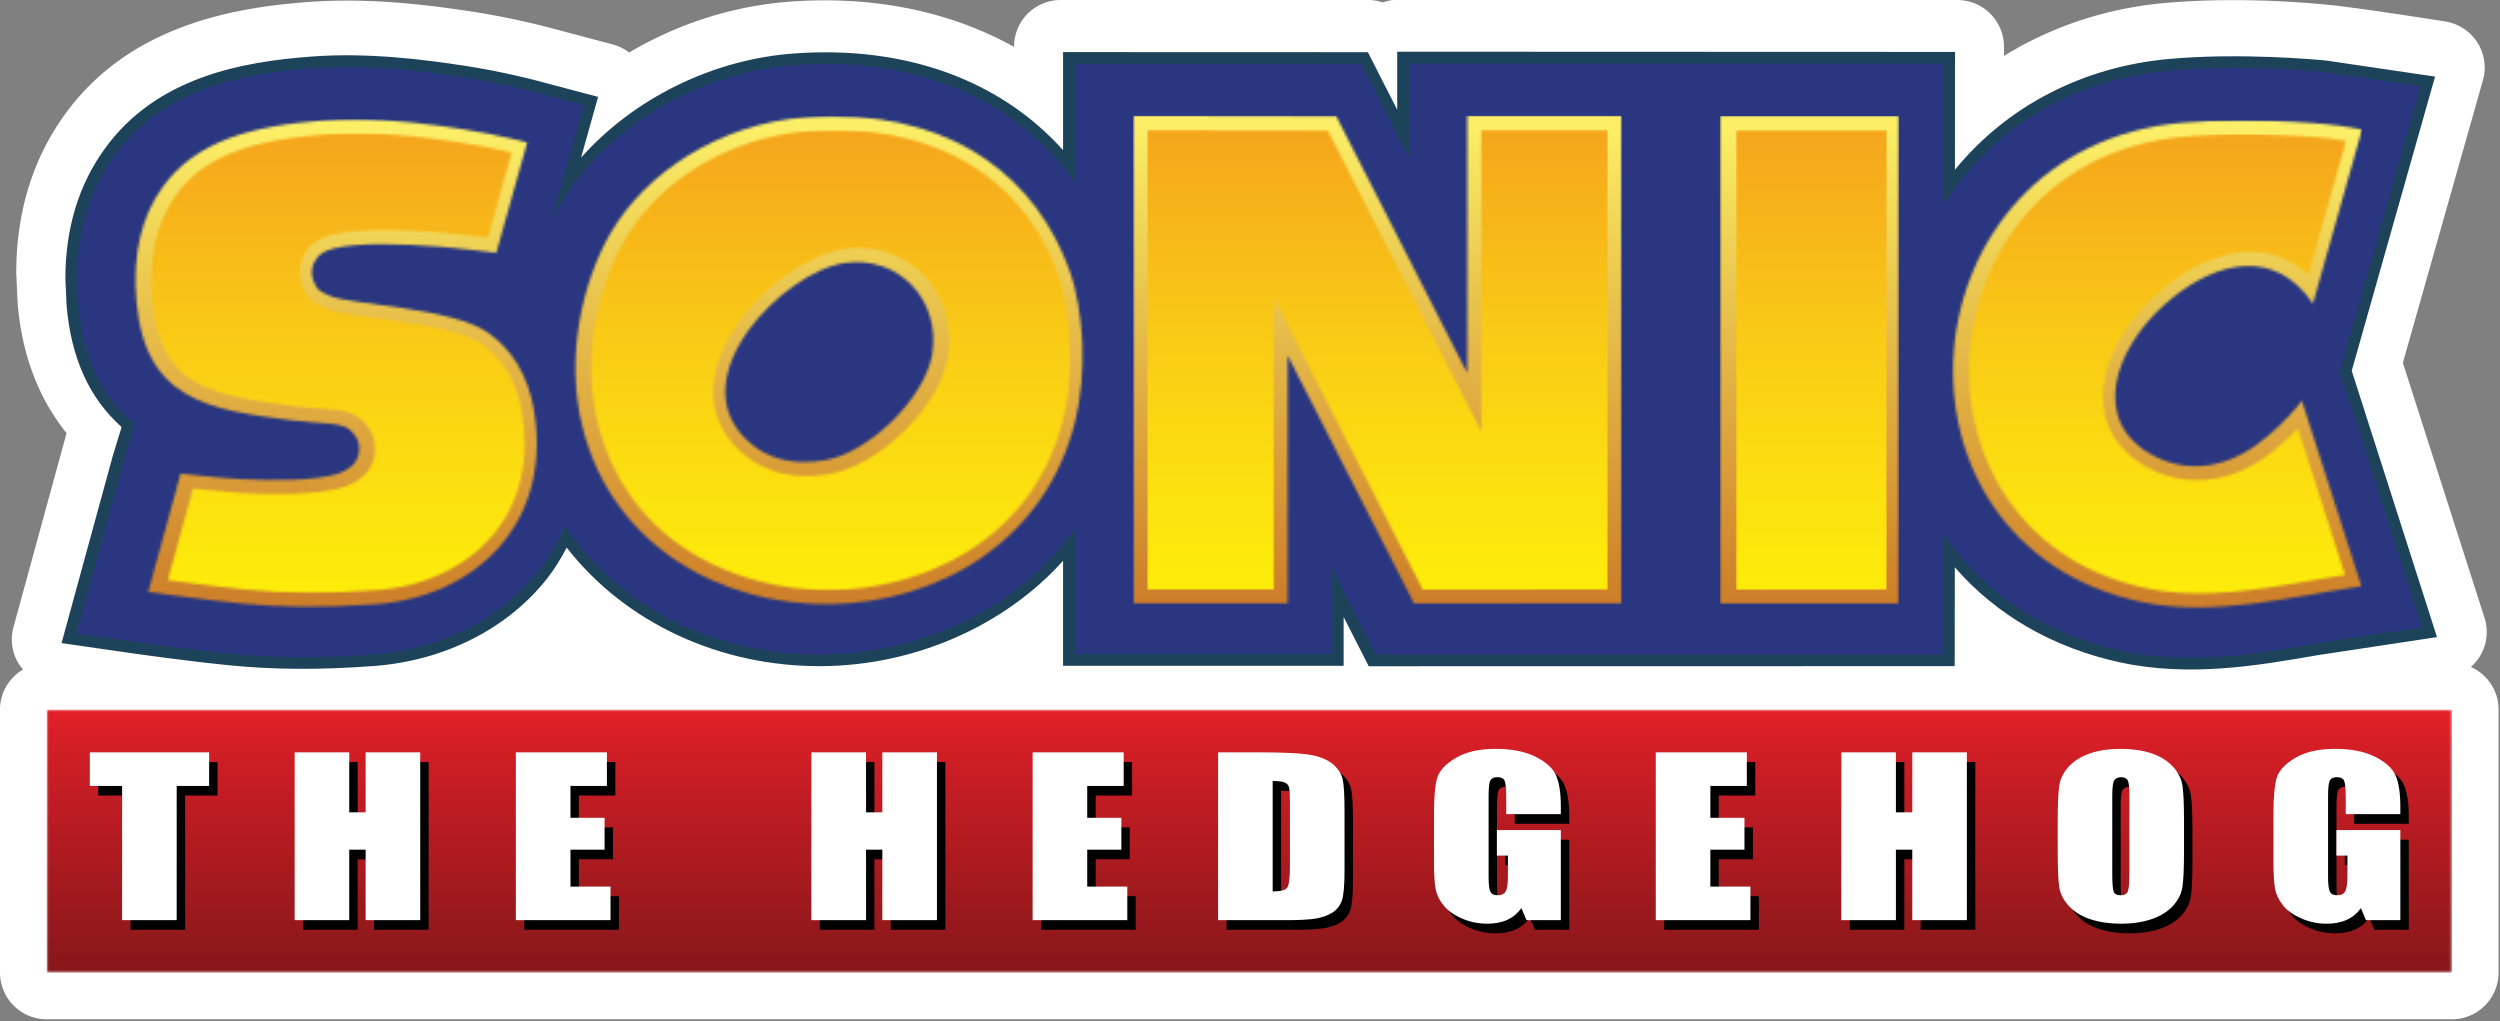 <svg xmlns="http://www.w3.org/2000/svg" width="950" height="388" fill="none"><rect width="100%" height="100%" fill="#808080" stroke="none"/><path fill="#fff" d="M938.933 253.446c1.262-1.117 2.402-2.411 3.318-3.867a17.807 17.807 0 0 0 2.711-9.423c0-1.812-.281-3.623-.852-5.399 0 0-28.082-87.686-31.025-96.884 2.672-9.384 30.42-107.36 30.42-107.36.443-1.58.674-3.212.674-4.832 0-3.347-.955-6.664-2.785-9.557a17.868 17.868 0 0 0-12.174-7.967c-1.127-.172-27.842-4.418-41.604-6.018-5.518-.616-34.633-3.666-64.645-1.033-22.375 1.949-43.293 8.931-61.461 20.14v-3.503c0-4.705-1.883-9.201-5.199-12.538A17.772 17.772 0 0 0 743.767 0h-213.91c-1.581 0-2.988.521-4.455.905-1.703-.54-3.489-.905-5.34-.905H403.077c-9.809 0-17.746 7.957-17.746 17.744v.068C361.143 4.359 332.038-1.718 300.299.615c-21.583 1.574-42.685 8.354-61.211 19.337a17.56 17.56 0 0 0-6.21-3.056l-24.342-6.461c-1.398-.368-14.128-3.705-28.759-5.962-17.041-2.623-39.55-5.429-62.464-3.721-28.016 2.043-68.117 8.7-92.642 42.722-12.269 16.937-18.498 37.21-18.498 60.278l.511 11.215c.01.261.02.482.047.743 1.737 19.615 8.121 35.896 18.585 48.913-.049.147-.28.899-.28.899L5.131 238.286a17.429 17.429 0 0 0-.637 4.669c0 3.434.994 6.81 2.903 9.739.404.608.925 1.14 1.398 1.678C3.56 257.467 0 263.11 0 269.631v99.95c0 9.801 7.947 17.747 17.746 17.747H931.71c9.797 0 17.744-7.946 17.744-17.747v-99.95c.001-7.225-4.329-13.415-10.521-16.185Z"/><mask id="a" width="915" height="101" x="17" y="269" maskUnits="userSpaceOnUse" style="mask-type:luminance"><path fill="#fff" d="M931.71 269.641H17.746v99.94H931.71v-99.94Z"/></mask><g mask="url(#a)"><path fill="url(#b)" d="M931.71 269.641H17.746v99.94H931.71v-99.94Z"/></g><path fill="#010101" d="M37.323 289.555H82.67v12.759H70.344v51.018H49.591v-51.018H37.323v-12.759ZM142.135 289.555h20.745v63.777h-20.745v-26.793h-6.22v26.793h-20.744v-63.777h20.744v22.798h6.22v-22.798ZM199.229 353.332v-63.777h34.603v12.759h-13.849v12.094h12.961v12.121h-12.961v14.024h15.219v12.779h-35.973ZM338.481 289.555h20.763v63.777h-20.763v-26.793h-6.202v26.793h-20.754v-63.777h20.754v22.798h6.202v-22.798ZM395.593 353.332v-63.777h34.603v12.759h-13.84v12.094h12.952v12.121h-12.952v14.024h15.21v12.779h-35.973ZM491.456 301.03c.819.388 1.341.983 1.582 1.795.211.821.337 2.662.337 5.556v24.766c0 4.262-.337 6.865-1.033 7.83-.694.954-2.527 1.446-5.526 1.446v-41.95c2.267 0 3.821.182 4.64.557Zm.78 52.302c4.977 0 8.67-.222 11.15-.665 2.47-.427 4.532-1.176 6.21-2.277 1.669-1.089 2.854-2.604 3.519-4.532.678-1.929 1.014-5.748 1.014-11.476v-22.335c0-6.038-.23-10.088-.693-12.154-.463-2.063-1.609-3.936-3.441-5.613-1.854-1.688-4.535-2.874-8.064-3.627-3.53-.729-10.31-1.098-20.339-1.098h-15.517v63.777h26.161ZM596.318 310.271v2.767h-20.735v-5.793c0-3.656-.202-5.943-.6-6.859-.397-.915-1.343-1.378-2.815-1.378-1.283 0-2.15.385-2.613 1.176-.455.792-.697 2.815-.697 6.077v30.608c0 2.854.242 4.747.697 5.652.463.887 1.379 1.35 2.768 1.35 1.494 0 2.537-.521 3.065-1.522.55-1.042.821-3.029.821-5.998v-7.563h-4.197v-9.684h24.307v34.229H583.26l-1.91-4.581c-1.426 1.968-3.212 3.453-5.354 4.435-2.16.983-4.707 1.476-7.62 1.476-3.479 0-6.751-.665-9.788-2.033-3.037-1.343-5.35-3.03-6.924-5.015-1.58-1.997-2.564-4.089-2.961-6.288-.395-2.18-.58-5.478-.58-9.856v-18.96c0-6.086.396-10.515 1.225-13.271.82-2.76 3.187-5.285 7.07-7.572 3.896-2.304 8.932-3.46 15.111-3.46 6.087 0 11.131 1.01 15.132 3.007 4.005 1.987 6.628 4.359 7.843 7.1 1.214 2.754 1.814 6.748 1.814 11.956ZM632.394 353.332v-63.777h34.596v12.759h-13.862v12.094H666.1v12.121h-12.972v14.024h15.241v12.779h-35.975ZM729.858 289.555h20.755v63.777h-20.755v-26.793h-6.21v26.793h-20.746v-63.777h20.746v22.798h6.21v-22.798ZM811.787 342.367c-.397 1.011-1.293 1.503-2.721 1.503-1.371 0-2.248-.434-2.623-1.301-.385-.87-.58-3.153-.58-6.858V305.94c0-3.278.291-5.256.881-5.93.566-.668 1.387-1.004 2.485-1.004 1.284 0 2.114.414 2.538 1.245.404.827.615 2.727.615 5.688v29.298c0 3.772-.211 6.147-.595 7.13Zm20.752-40.167c-.404-2.636-1.629-5.063-3.691-7.292-2.086-2.229-4.803-3.907-8.211-5.015-3.402-1.131-7.23-1.678-11.521-1.678-4.502 0-8.439.586-11.814 1.772-3.385 1.176-6.076 2.873-8.064 5.082-1.996 2.21-3.17 4.641-3.558 7.293-.374 2.681-.558 7.223-.558 13.615v10.919c0 6.568.189 11.156.587 13.789.395 2.606 1.63 5.054 3.694 7.292 2.063 2.219 4.822 3.896 8.205 5.015 3.414 1.11 7.246 1.678 11.508 1.678 4.503 0 8.459-.597 11.834-1.772 3.383-1.186 6.074-2.884 8.061-5.093 1.994-2.199 3.174-4.63 3.549-7.302.375-2.652.57-7.204.57-13.606v-10.919c-.002-6.558-.204-11.156-.591-13.778ZM915.333 310.271v2.767h-20.762v-5.793c0-3.656-.195-5.943-.59-6.859-.387-.915-1.322-1.378-2.805-1.378-1.283 0-2.15.385-2.605 1.176-.473.792-.695 2.815-.695 6.077v30.608c0 2.854.223 4.747.695 5.652.455.887 1.367 1.35 2.75 1.35 1.512 0 2.553-.521 3.084-1.522.541-1.042.818-3.029.818-5.998v-7.563h-4.193v-9.684h24.303v34.229h-13.064l-1.93-4.581c-1.41 1.968-3.205 3.453-5.344 4.435-2.15.983-4.688 1.476-7.621 1.476-3.482 0-6.74-.665-9.777-2.033-3.037-1.343-5.354-3.03-6.928-5.015-1.58-1.997-2.561-4.089-2.947-6.288-.408-2.18-.609-5.478-.609-9.856v-18.96c0-6.086.422-10.515 1.238-13.271.826-2.76 3.18-5.285 7.076-7.572 3.883-2.304 8.932-3.46 15.102-3.46 6.086 0 11.121 1.01 15.131 3.007 4.012 1.987 6.625 4.359 7.844 7.1 1.21 2.754 1.829 6.748 1.829 11.956Z"/><path fill="#fff" d="M34.132 285.889h45.337v12.769H67.143v50.998H46.399v-50.998H34.132v-12.769ZM138.943 285.889h20.736v63.767h-20.736v-26.779h-6.229v26.779h-20.746v-63.767h20.746v22.801h6.229v-22.801ZM196.026 349.656v-63.767h34.605v12.759h-13.849v12.105h12.961v12.124h-12.961v14.02H232v12.759h-35.974ZM335.288 285.889h20.755v63.767h-20.755v-26.779h-6.191v26.779h-20.773v-63.767h20.773v22.801h6.191v-22.801ZM392.4 349.656v-63.767h34.604v12.759h-13.858v12.105h12.971v12.124h-12.971v14.02h15.227v12.759H392.4ZM488.253 297.368c.82.384 1.351.98 1.572 1.792.231.831.347 2.672.347 5.564V329.5c0 4.242-.347 6.849-1.031 7.81-.694.965-2.527 1.431-5.526 1.431v-41.953c2.276 0 3.819.202 4.638.58Zm.772 52.288c4.985 0 8.68-.212 11.167-.635 2.46-.443 4.522-1.196 6.201-2.288 1.671-1.088 2.844-2.612 3.521-4.542.674-1.909 1.01-5.747 1.01-11.476V308.38c0-6.047-.228-10.088-.69-12.153-.456-2.063-1.603-3.933-3.447-5.61-1.851-1.679-4.53-2.874-8.061-3.627-3.538-.733-10.309-1.102-20.33-1.102H462.87v63.768h26.155ZM593.113 306.605v2.76h-20.742v-5.787c0-3.666-.196-5.943-.588-6.849-.396-.926-1.342-1.398-2.809-1.398-1.289 0-2.17.395-2.622 1.196-.453.782-.685 2.806-.685 6.066v30.602c0 2.864.231 4.754.685 5.66.452.905 1.388 1.342 2.767 1.342 1.515 0 2.537-.501 3.075-1.534.554-1.023.815-3.021.815-5.979v-7.563h-4.191v-9.693h24.295v34.228h-13.057l-1.909-4.562c-1.427 1.958-3.203 3.444-5.354 4.428-2.15.994-4.704 1.486-7.608 1.486-3.489 0-6.76-.697-9.791-2.046-3.047-1.35-5.35-3.008-6.92-5.015-1.594-1.987-2.568-4.1-2.965-6.279-.395-2.189-.587-5.486-.587-9.866v-18.949c0-6.087.397-10.505 1.216-13.281.837-2.75 3.189-5.274 7.08-7.578 3.902-2.297 8.928-3.435 15.111-3.435 6.074 0 11.131 1.004 15.131 2.979 4.012 1.997 6.625 4.369 7.83 7.109 1.225 2.747 1.823 6.732 1.823 11.958ZM629.194 349.656v-63.767h34.602v12.759h-13.86v12.105h12.962v12.124h-12.962v14.02h15.23v12.759h-35.972ZM726.667 285.889h20.743v63.767h-20.743v-26.779h-6.222v26.779h-20.742v-63.767h20.742v22.801h6.222v-22.801ZM808.593 338.722c-.396.994-1.303 1.482-2.721 1.482-1.388 0-2.244-.424-2.633-1.29-.374-.87-.576-3.164-.576-6.868v-29.771c0-3.277.297-5.255.877-5.93.57-.665 1.397-1.003 2.486-1.003 1.283 0 2.123.403 2.537 1.254.414.808.616 2.718.616 5.679v29.309c.001 3.762-.201 6.134-.586 7.138Zm20.742-40.188c-.395-2.633-1.629-5.063-3.691-7.282-2.076-2.229-4.803-3.916-8.207-5.034-3.396-1.098-7.234-1.658-11.516-1.658-4.502 0-8.438.577-11.824 1.757-3.385 1.195-6.066 2.893-8.064 5.089-1.983 2.209-3.17 4.64-3.545 7.312-.377 2.662-.56 7.194-.56 13.597v10.919c0 6.568.183 11.159.587 13.792.384 2.623 1.622 5.054 3.685 7.269 2.072 2.238 4.822 3.927 8.214 5.037 3.408 1.108 7.233 1.679 11.508 1.679 4.494 0 8.449-.6 11.821-1.786 3.389-1.186 6.087-2.873 8.064-5.072 1.987-2.21 3.173-4.66 3.548-7.303.379-2.678.57-7.213.57-13.615v-10.919c0-6.558-.191-11.169-.59-13.782ZM912.13 306.605v2.76h-20.744v-5.787c0-3.666-.209-5.943-.596-6.849-.395-.926-1.334-1.398-2.818-1.398-1.281 0-2.15.395-2.602 1.196-.463.782-.703 2.806-.703 6.066v30.602c0 2.864.24 4.754.703 5.66.451.905 1.369 1.342 2.748 1.342 1.523 0 2.545-.501 3.078-1.534.557-1.023.828-3.021.828-5.979v-7.563h-4.188v-9.693h24.293v34.228h-13.068l-1.908-4.562c-1.428 1.958-3.211 3.444-5.361 4.428-2.15.994-4.693 1.486-7.621 1.486-3.469 0-6.73-.697-9.777-2.046-3.037-1.35-5.354-3.008-6.914-5.015-1.58-1.987-2.576-4.1-2.961-6.279-.404-2.189-.6-5.486-.6-9.866v-18.949c0-6.087.416-10.505 1.238-13.281.816-2.75 3.18-5.274 7.066-7.578 3.906-2.297 8.941-3.435 15.115-3.435 6.094 0 11.127 1.004 15.139 2.979 3.994 1.997 6.607 4.369 7.832 7.109 1.216 2.747 1.821 6.732 1.821 11.958Z"/><path fill="#1D435B" d="M893.654 140.89c.156-.512 31.67-111.785 31.67-111.785l-26.145-3.848-15.053-2.23c-3.252-.325-32.211-3.065-59.496-.664-33.02 2.894-61.906 17.872-81.752 42.136 0-4.271.02-44.768.02-44.768l-211.96-.08v22.05c-2.515-4.95-11.149-21.873-11.149-21.873l-115.825-.04v37.275c-23.975-26.744-60.151-39.842-102.266-36.744-30.929 2.245-60.807 17.02-80.886 39.568 1.476-5.265 6.463-23.078 6.463-23.078l-23.494-6.22c-1.331-.358-13.291-3.454-26.801-5.536-16.078-2.49-37.218-5.142-58.271-3.587C92.351 23.395 59.552 29.123 39.8 56.53 29.877 70.226 24.843 86.85 24.843 105.9c0 .039.472 10.348.472 10.348 1.774 20.039 8.651 35.085 20.898 46.039-.28.89-3.326 10.84-3.326 10.84l-19.501 71.251 26.85 3.868c2.063.3 20.446 2.902 36.348 4.513 17.562 1.756 34.681 1.86 55.56.319 26.85-2.027 50.883-14.206 65.918-33.446 2.527-3.223 4.918-7.07 7.292-11.544 22.171 28.535 58.318 45.374 97.086 45.045 35.23-.276 69.217-15.255 91.523-40.021V253h106.625v-18.537c2.402 4.725 9.527 18.709 9.527 18.709l222.674-.039s.029-33.771.029-37.59c15.662 18.073 37.293 30.646 62.939 36.183 26.404 5.683 52.184 1.196 74.924-2.757l45.377-6.868c.002.003-32.242-100.7-32.404-101.211Z"/><path fill="#2A3780" d="M913.347 216.472s-23.852-74.278-24.256-75.513c2.992-10.241 6.01-20.657 6.01-20.657l24.678-87.55-21.16-3.104-15.053-2.238c-3.164-.3-31.807-2.952-58.463-.616-41.024 3.568-69.678 24.57-86.594 51.024l.039-53.631-203.094-.094V60.16c-4.939-9.684-18.306-35.906-18.306-35.906l-108.671-.02v45.088C386.19 37.727 348.25 21.37 302.112 24.746c-37.149 2.7-72.313 23.772-89.594 53.68a104.323 104.323 0 0 0-2.979 5.595l12.334-44.074-19.152-5.073c-.512-.117-12.702-3.337-26.338-5.438-15.827-2.45-36.657-5.063-57.257-3.542-25.403 1.864-56.959 7.302-75.639 33.225-9.374 12.96-14.12 28.682-14.12 46.795 0 3.249.145 6.575.453 9.97 1.988 22.375 10.311 36.261 21.479 45.231l-4.089 13.31-18.131 66.283 21.883 3.154c.79.117 19.848 2.854 36.155 4.492 17.282 1.718 34.169 1.835 54.788.31 25.615-1.929 48.471-13.502 62.746-31.758a75.268 75.268 0 0 0 10-16.934c20.524 30.416 56.458 49.096 97.841 48.75 34.738-.29 73.208-15.421 95.988-47.814v47.662h97.762V216c4.021 7.898 16.695 32.743 16.695 32.743l215.508-.021.02-46.003c14.012 20.967 36.375 37.786 68.307 44.671 25.558 5.5 50.895 1.101 73.238-2.796l13.877-2.294c.029-.02 26.455-3.838 26.455-3.838l-6.995-21.99Z"/><mask id="c" width="156" height="186" x="742" y="45" maskUnits="userSpaceOnUse" style="mask-type:luminance"><path fill="#fff" d="M829.414 46.619c-107.252 9.345-119.199 159.824-15.939 182.062 26.982 5.825 55.781-1.658 80.102-5.324 1.283-.192 3.779-.537 3.779-.537l-22.65-70.539s-1.324 1.708-2.033 2.555c-4.246 5.063-9.492 9.944-14.623 13.782-13.493 10.058-28.547 11.167-41.143 3.76-22.114-12.922-13.676-39.347 5.555-56.599 16.328-14.652 38.193-22.078 53.479-4.294 1.033 1.196 2.969 3.897 2.969 3.897l18.662-66.18s-7.357-1.407-13.301-1.983c-4.965-.482-17.832-1.486-32.643-1.486-7.168-.001-14.818.23-22.214.886Z"/></mask><g mask="url(#c)"><path fill="url(#d)" d="M897.569 45.732H710.214v188.773h187.355V45.732Z"/></g><mask id="e" width="144" height="175" x="748" y="51" maskUnits="userSpaceOnUse" style="mask-type:luminance"><path fill="#fff" d="M830.599 51.884c-53.474 4.67-79.813 45.211-82.215 83.307-2.258 36.281 17.553 77.615 66.941 88.272 20.83 4.483 43.646.502 63.777-3.001 0 0 7.916-1.31 12.016-1.984a79376.498 79376.498 0 0 1-17.91-55.745c-3.52 3.626-7.289 7.158-11.254 10.107-14.871 11.11-32.453 12.655-47.014 4.108-9.25-5.399-14.662-13.365-15.633-23.049-1.353-13.493 6.432-29.627 20.328-42.106 12.365-11.091 25.77-16.76 37.746-15.988 7.465.492 14.063 3.5 19.771 8.706 3.5-12.41 12.063-42.79 14.379-50.959-3.414-.512-7.051-1.049-7.051-1.049-2.072-.202-15.768-1.486-32.191-1.486-6.961.001-14.416.232-21.69.867Z"/></mask><g mask="url(#e)"><path fill="url(#f)" d="M891.532 51.018H746.126v176.93h145.406V51.018Z"/></g><mask id="g" width="153" height="186" x="51" y="45" maskUnits="userSpaceOnUse" style="mask-type:luminance"><path fill="#fff" d="M123.156 45.752C95.449 47.766 74.3 53.754 61.925 70.903c-7.839 10.84-11.727 25.21-10.078 43.631 3.346 37.418 26.965 41.103 59.003 45.182 4.966.625 10.241.811 15.006 1.31 4.918.531 6.934 1.554 9.104 4.496 2.344 3.154 1.852 8.263-.482 10.733-1.408 1.496-3.646 3.144-7.175 4.089-8.911 2.372-23.85 2.392-36.937 1.649-8.978-.482-21.737-2.043-21.737-2.043l-12.297 44.971s19.25 2.766 35.336 4.389c14.727 1.473 30.408 1.802 51.394.257 37.371-2.795 67.17-30.533 59.784-73.93-2.286-13.385-8.643-23.205-17.611-29.356-13.879-9.527-52.155-10.437-59.832-13.848-2.933-1.304-4.475-1.893-5.526-3.995-1.053-2.102-2.827-6.191.761-10.684 1.129-1.41 3.23-2.597 6.328-3.375 9.055-2.277 25.47-1.786 39.444-.697 9.596.752 22.181 2.395 22.181 2.395l11.738-41.954s-11.554-3.046-24.333-5.014c-11.824-1.834-26.483-3.764-41.46-3.764-3.79 0-7.599.137-11.38.407Z"/></mask><g mask="url(#g)"><path fill="url(#h)" d="M210.232 45.345H50.198v185.767h160.034V45.345Z"/></g><mask id="i" width="143" height="176" x="57" y="50" maskUnits="userSpaceOnUse" style="mask-type:luminance"><path fill="#fff" d="M124.275 51.037h-.01c-30.137 2.19-47.295 9.065-57.305 22.971-7.484 10.319-10.522 23.802-9.076 40.024 2.883 32.325 20.62 36.088 54.374 40.38l8.265.743 6.616.56c5.459.577 9.298 1.851 12.836 6.614 3.752 5.034 3.329 13.089-.906 17.563-2.507 2.652-5.757 4.532-9.664 5.565-10.223 2.73-26.636 2.505-38.605 1.831l-17.474-1.639c-1.66 6.038-7.368 26.926-9.528 34.794 6.914.945 18.699 2.489 29.135 3.542 15.776 1.58 31.333 1.658 50.447.261 18.632-1.411 35.038-9.53 45.029-22.28 9.48-12.14 12.913-27.871 9.913-45.462-1.958-11.495-7.135-20.205-15.382-25.864-7.859-5.402-26.464-7.917-40.042-9.742-9.886-1.349-15.643-2.18-18.922-3.617l-.434-.202c-3.009-1.329-5.843-2.574-7.706-6.289-2.989-5.998-2.527-11.515 1.38-16.396 1.938-2.408 5.024-4.164 9.19-5.207 8.149-2.043 21.998-2.323 41.142-.828 0 0 12.046 1.291 17.862 1.909 1.678-5.979 7.04-25.163 9.045-32.309-4.493-1.043-11.303-2.509-18.537-3.617-11.63-1.802-26.134-3.695-40.727-3.695-3.644.002-7.299.12-10.916.39Z"/></mask><g mask="url(#i)"><path fill="url(#j)" d="M201.321 50.649H56.438v174.994h144.883V50.649Z"/></g><mask id="k" width="69" height="186" x="653" y="44" maskUnits="userSpaceOnUse" style="mask-type:luminance"><path fill="#fff" d="M653.572 44.084v185.482h67.955l.078-185.482h-68.033Z"/></mask><g mask="url(#k)"><path fill="url(#l)" d="M721.605 44.084h-68.033v185.482h68.033V44.084Z"/></g><mask id="m" width="59" height="176" x="659" y="49" maskUnits="userSpaceOnUse" style="mask-type:luminance"><path fill="#fff" d="M659.62 49.39v174.837h57.315c0-9.742.068-165.089.068-174.838H659.62Z"/></mask><g mask="url(#m)"><path fill="url(#n)" d="M717.004 49.39H659.62v174.847h57.384V49.389Z"/></g><mask id="o" width="194" height="186" x="218" y="44" maskUnits="userSpaceOnUse" style="mask-type:luminance"><path fill="#fff" d="M283.325 166.748c-24.284-24.072 14.611-63.334 37.449-66.778 20.696-3.125 36.994 14.141 33.387 35.01-2.874 16.451-24.042 37.157-40.717 39.907-2.788.453-5.391.674-7.841.674-9.711 0-16.829-3.415-22.278-8.813Zm22.79-122.152c-32.924 2.401-61.019 21.332-74.096 43.986-10.695 18.438-17.437 47.313-10.58 74.086 23.078 90.355 165.309 89.149 187.28-3.251 4.195-17.745 3.383-40.911-2.44-56.997-12.297-33.909-42.048-58.222-89.402-58.222-3.481 0-7.069.127-10.762.398Z"/></mask><g mask="url(#o)"><path fill="url(#p)" d="M412.914 44.198H214.582v208.825h198.332V44.198Z"/></g><mask id="q" width="183" height="176" x="224" y="49" maskUnits="userSpaceOnUse" style="mask-type:luminance"><path fill="#fff" d="M280.306 170.488c-8.843-8.755-11.446-20.465-7.357-32.993 7-21.439 30.986-40.282 47.758-42.82 11.379-1.727 22.365 1.825 30.108 9.732 7.966 8.159 11.381 19.615 9.327 31.468v.01c-3.279 18.768-26.05 41.083-45.105 44.228-2.99.482-5.873.733-8.641.733-10.408 0-19.145-3.47-26.09-10.358ZM307.234 49.89c-29.175 2.11-56.583 18.33-69.882 41.325-8.95 15.45-16.944 43.081-10.03 70.111 11.979 46.88 55.048 63.171 88.282 62.901 33.725-.28 77.182-17.748 88.659-66.064 1.668-7.058 2.487-15.004 2.487-22.951 0-11.199-1.621-22.365-4.754-31.006-12.741-35.114-43.284-54.703-84.608-54.703a133.95 133.95 0 0 0-10.154.387Z"/></mask><g mask="url(#q)"><path fill="url(#r)" d="M406.751 49.502H220.408v174.995h186.343V49.502Z"/></g><mask id="s" width="187" height="187" x="430" y="43" maskUnits="userSpaceOnUse" style="mask-type:luminance"><path fill="#fff" d="M430.592 229.434h58.722v-94.34c3.135 6.145 48.155 94.473 48.155 94.473l78.822-.133V43.996h-58.732v97.829c-3.129-6.151-49.787-97.686-49.787-97.686l-77.179-.163v185.458h-.001Z"/></mask><g mask="url(#s)"><path fill="url(#t)" d="M616.291 43.977H430.592v185.59h185.699V43.977Z"/></g><mask id="u" width="176" height="176" x="435" y="49" maskUnits="userSpaceOnUse" style="mask-type:luminance"><path fill="#fff" d="M562.888 49.32v114.668L504.513 49.454l-68.599-.134v174.789h48.077V112.931l56.728 111.315 70.248-.137V49.319h-48.079Z"/></mask><g mask="url(#u)"><path fill="url(#v)" d="M610.967 49.32H435.914v174.926h175.053V49.32Z"/></g><defs><linearGradient id="b" x1="474.729" x2="474.729" y1="270.409" y2="367.783" gradientUnits="userSpaceOnUse"><stop stop-color="#E21F26"/><stop offset=".239" stop-color="#C91D24"/><stop offset="1" stop-color="#88171A"/></linearGradient><linearGradient id="d" x1="803.889" x2="803.889" y1="46.026" y2="231.715" gradientUnits="userSpaceOnUse"><stop stop-color="#FDF168"/><stop offset=".297" stop-color="#EDCD52"/><stop offset=".96" stop-color="#CF822A"/><stop offset="1" stop-color="#CD7D29"/></linearGradient><linearGradient id="f" x1="818.834" x2="818.834" y1="225.648" y2="52.364" gradientUnits="userSpaceOnUse"><stop stop-color="#FDEC0A"/><stop offset=".193" stop-color="#FCE20F"/><stop offset=".549" stop-color="#F9CB16"/><stop offset="1" stop-color="#F5A61C"/></linearGradient><linearGradient id="h" x1="130.22" x2="130.22" y1="45.349" y2="231.115" gradientUnits="userSpaceOnUse"><stop stop-color="#FDF168"/><stop offset=".297" stop-color="#EDCD52"/><stop offset=".96" stop-color="#CF822A"/><stop offset="1" stop-color="#CD7D29"/></linearGradient><linearGradient id="j" x1="128.868" x2="128.868" y1="225.221" y2="52" gradientUnits="userSpaceOnUse"><stop stop-color="#FDEC0A"/><stop offset=".193" stop-color="#FCE20F"/><stop offset=".549" stop-color="#F9CB16"/><stop offset="1" stop-color="#F5A61C"/></linearGradient><linearGradient id="l" x1="687.599" x2="687.599" y1="44.095" y2="229.576" gradientUnits="userSpaceOnUse"><stop stop-color="#FDF168"/><stop offset=".297" stop-color="#EDCD52"/><stop offset=".96" stop-color="#CF822A"/><stop offset="1" stop-color="#CD7D29"/></linearGradient><linearGradient id="n" x1="688.296" x2="688.296" y1="224.232" y2="50.988" gradientUnits="userSpaceOnUse"><stop stop-color="#FDEC0A"/><stop offset=".193" stop-color="#FCE20F"/><stop offset=".549" stop-color="#F9CB16"/><stop offset="1" stop-color="#F5A61C"/></linearGradient><linearGradient id="p" x1="313.743" x2="313.743" y1="44.206" y2="229.827" gradientUnits="userSpaceOnUse"><stop stop-color="#FDF168"/><stop offset=".297" stop-color="#EDCD52"/><stop offset=".96" stop-color="#CF822A"/><stop offset="1" stop-color="#CD7D29"/></linearGradient><linearGradient id="r" x1="313.574" x2="313.574" y1="224.166" y2="50.859" gradientUnits="userSpaceOnUse"><stop stop-color="#FDEC0A"/><stop offset=".193" stop-color="#FCE20F"/><stop offset=".549" stop-color="#F9CB16"/><stop offset="1" stop-color="#F5A61C"/></linearGradient><linearGradient id="t" x1="523.448" x2="523.448" y1="43.694" y2="229.293" gradientUnits="userSpaceOnUse"><stop stop-color="#FDF168"/><stop offset=".297" stop-color="#EDCD52"/><stop offset=".96" stop-color="#CF822A"/><stop offset="1" stop-color="#CD7D29"/></linearGradient><linearGradient id="v" x1="523.449" x2="523.449" y1="223.15" y2="49.661" gradientUnits="userSpaceOnUse"><stop stop-color="#FDEC0A"/><stop offset=".193" stop-color="#FCE20F"/><stop offset=".549" stop-color="#F9CB16"/><stop offset="1" stop-color="#F5A61C"/></linearGradient></defs></svg>